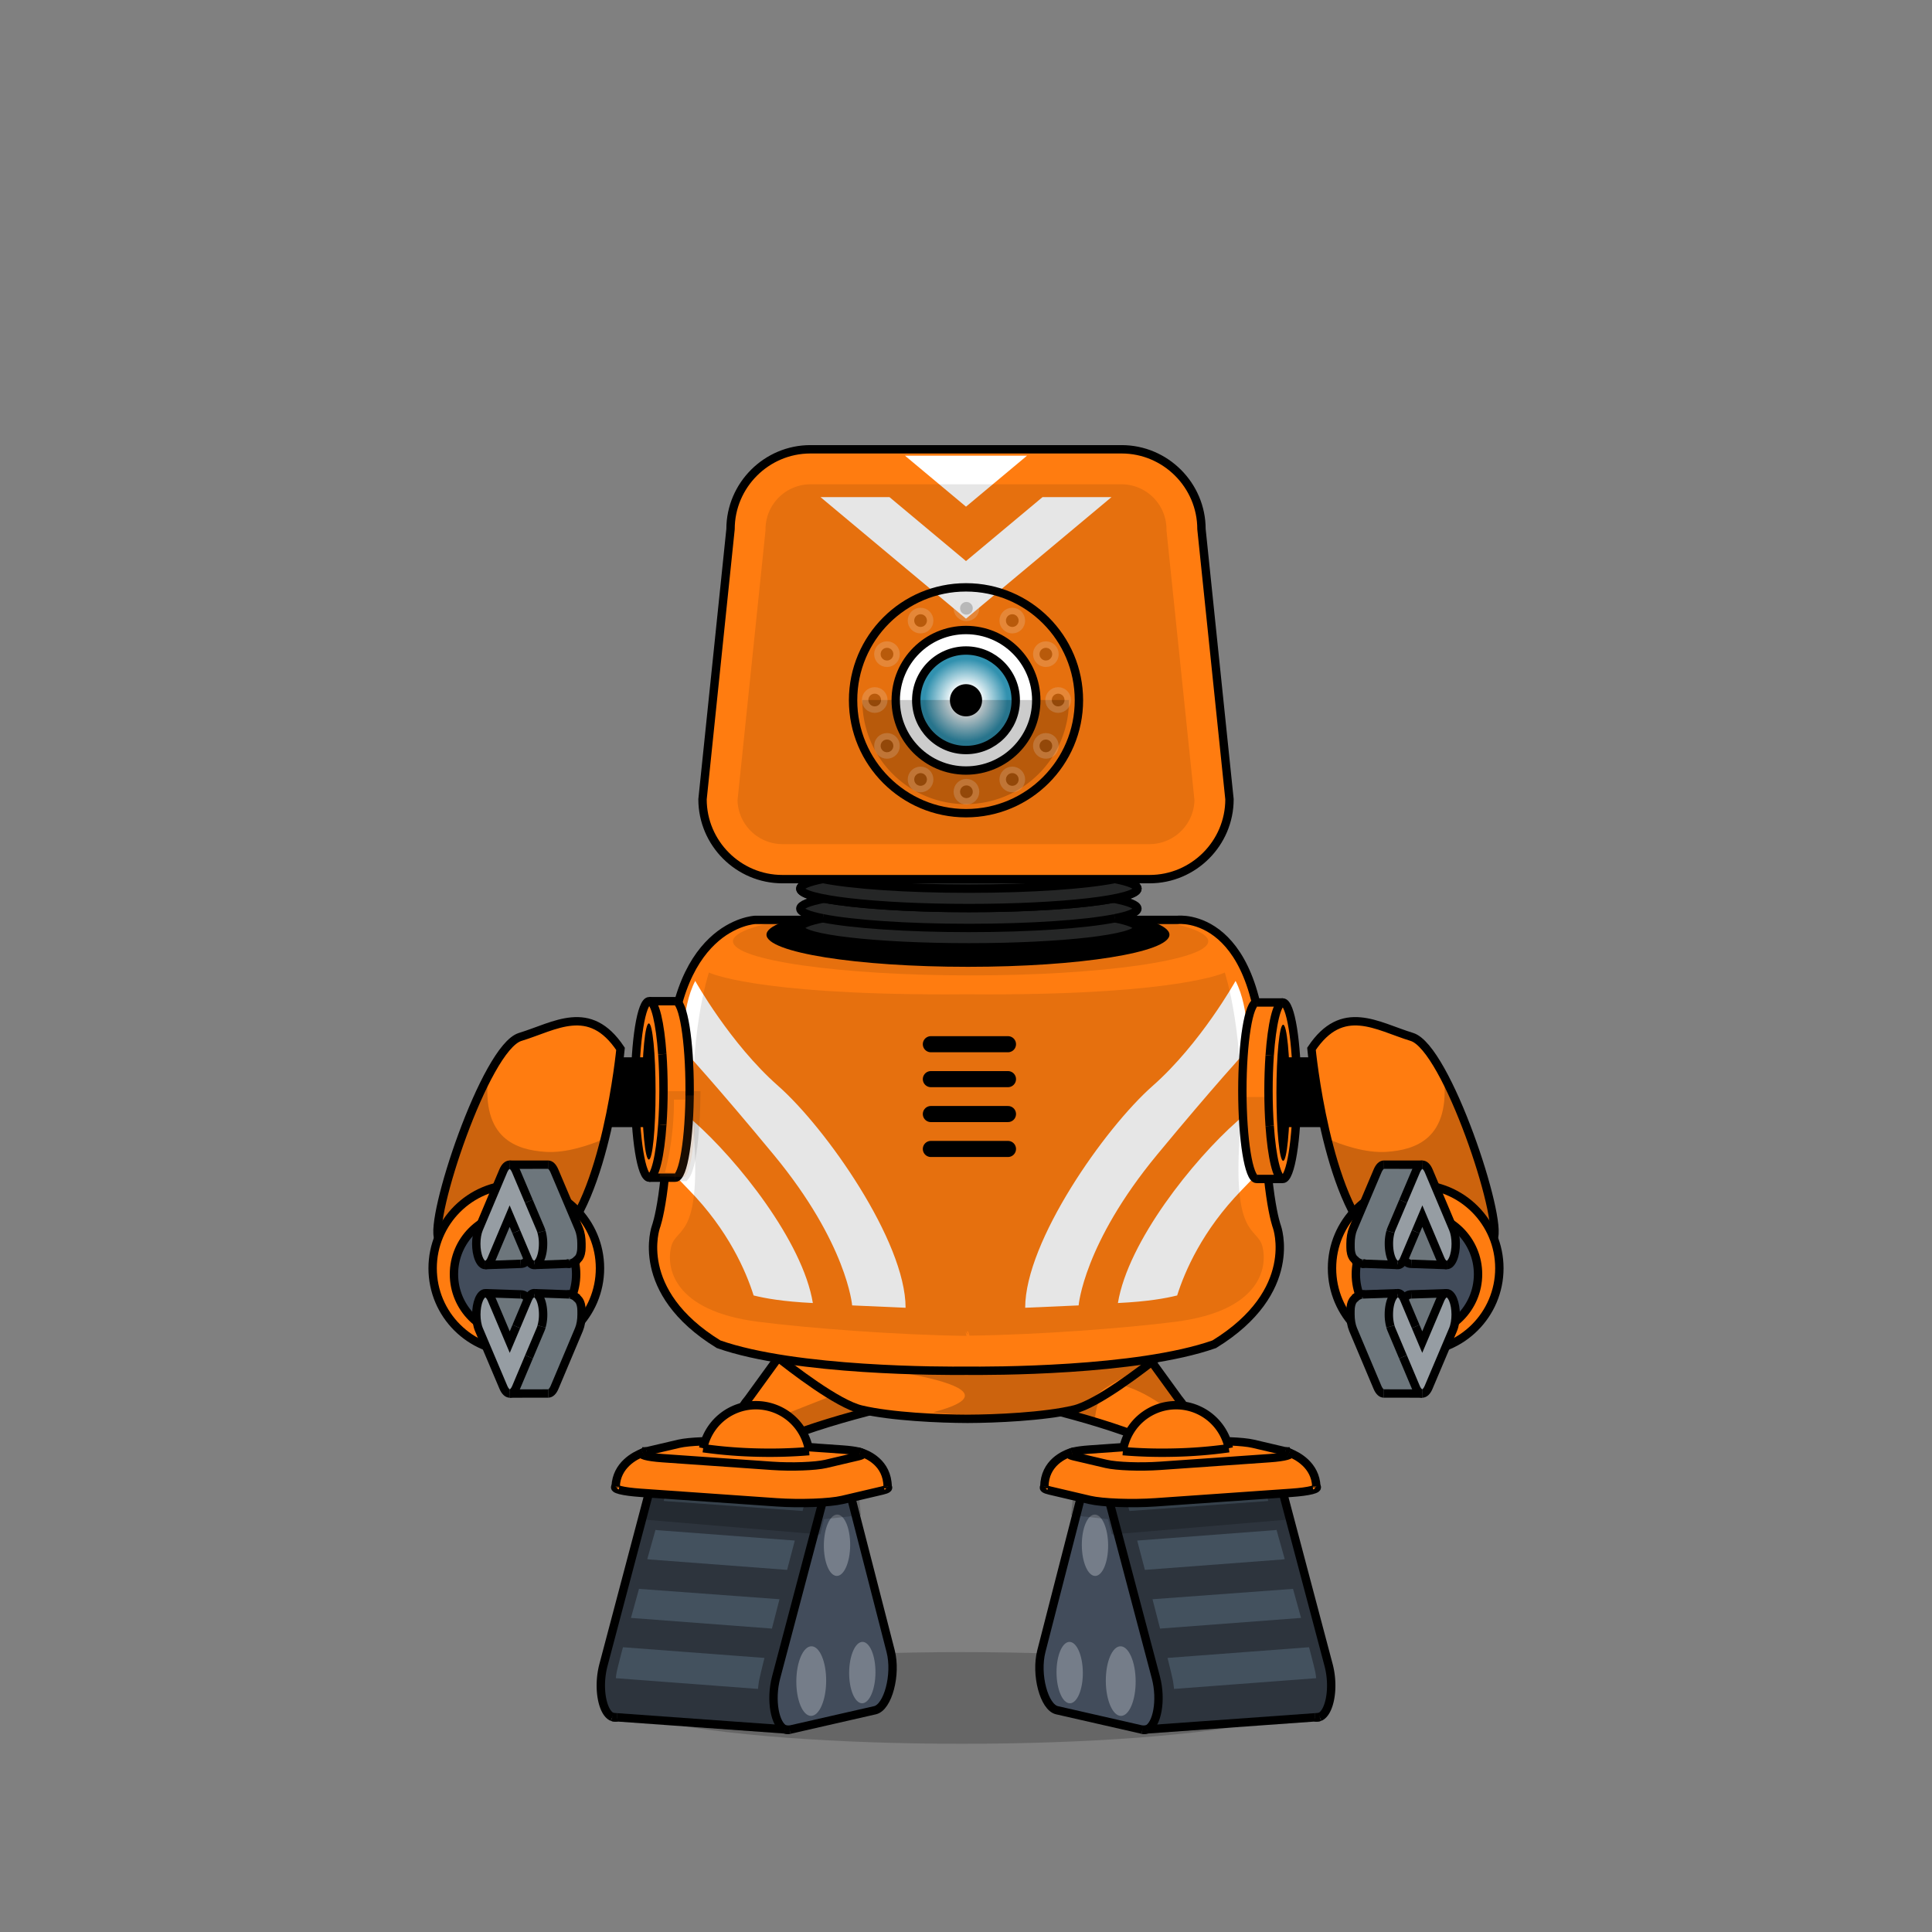 <svg xmlns="http://www.w3.org/2000/svg" xmlns:xlink="http://www.w3.org/1999/xlink" viewBox="0 0 3000 3000" width="100%" height="100%" fill="#000"><rect x="0" y="0" width="3000" height="3000" fill="#808080" stroke="none"/> <g id="legs-shadow">  <ellipse cx="1493.46" cy="2636.57" rx="546.76" ry="71.19" style="opacity: 0.2"/> </g>  <g id="Tracks-Orange-Legs" class="legs">   <g>    <path d="M1162.14,2172.17l50.46-69.59,493.84,23.07s-314,37.21-493.13,109.32C1213.31,2235,1108.64,2235.77,1162.14,2172.17Z" style="fill: #ff7c10;stroke: #000;stroke-miterlimit: 10;stroke-width: 13px"/>    <path d="M1159.52,2219.48l269.37-106.17,238.3,14.68s-307.76,54.78-386.82,83-84.71,25.41-97.13,20.89A118.13,118.13,0,0,1,1159.52,2219.48Z" style="opacity: 0.2"/>   </g>   <g>    <path d="M1830.13,2172.17l-50.46-69.59-493.84,23.07s314,37.21,493.13,109.32C1779,2235,1883.63,2235.77,1830.13,2172.17Z" style="fill: #ff7c10;stroke: #000;stroke-miterlimit: 10;stroke-width: 13px"/>    <path d="M1699.94,2208.18s1.13-71.72,50.83-54.77,92.61,59.85,92.61,59.85.61-21.77-13.25-41.09-50.46-69.59-50.46-69.59L1415.33,2119Z" style="opacity: 0.2"/>   </g>   <g>    <g>     <g>      <g>       <path d="M1036.74,2282a11.31,11.31,0,0,0-2-.28c-9.76-.46-20.34,11.37-26.41,34.27l-35.64,134.68-35.63,134.67c-9.43,35.62-1.71,74.66,13.8,80.8l7.1.51,261,18.76c-15.53-6.14-23.24-45.18-13.8-80.8l35.63-134.67,35.63-134.68c6.09-23,16.74-34.83,26.52-34.26Z" style="fill: #2d343d"/>       <path d="M1205.18,2604.61c-9.44,35.62-1.73,74.66,13.8,80.8l7.09.51,66.36-15.14,66.36-15.13c20.07-4.58,33.53-55.47,24.24-91.62L1352.3,2444.5,1321.58,2325c-4-15.56-10.93-23.36-18.38-23.95H1303c-9.78-.57-20.43,11.26-26.52,34.26l-35.63,134.68Z" style="fill: #424c5b"/>      </g>      <g>       <path d="M1219,2685.41a11.83,11.83,0,0,0,7.09.51" style="fill: none;stroke: #000;stroke-miterlimit: 10;stroke-width: 13px"/>       <path d="M1303.2,2301c7.45.59,14.39,8.39,18.38,23.95l30.72,119.54L1383,2564c9.29,36.15-4.17,87-24.24,91.62l-66.36,15.13-66.36,15.14" style="fill: none;stroke: #000;stroke-miterlimit: 10;stroke-width: 13px"/>       <path d="M1219,2685.41c-15.53-6.14-23.24-45.18-13.8-80.8l35.63-134.67,35.63-134.68c6.09-23,16.74-34.83,26.52-34.26" style="fill: none;stroke: #000;stroke-miterlimit: 10;stroke-width: 13px"/>       <path d="M958,2666.65a11.78,11.78,0,0,1-7.1-.51" style="fill: none;stroke: #000;stroke-miterlimit: 10;stroke-width: 13px"/>       <path d="M1036.74,2282a11.31,11.31,0,0,0-2-.28c-9.76-.46-20.34,11.37-26.41,34.27l-35.64,134.68-35.63,134.67c-9.43,35.62-1.71,74.66,13.8,80.8" style="fill: none;stroke: #000;stroke-miterlimit: 10;stroke-width: 13px"/>       <line x1="1034.29" y1="2281.82" x2="1036.74" y2="2282" style="fill: none;stroke: #000;stroke-miterlimit: 10;stroke-width: 13px"/>       <polyline points="1308.11 2301.36 1303.2 2301.01 1302.96 2300.99 1036.74 2282" style="fill: none;stroke: #000;stroke-miterlimit: 10;stroke-width: 13px"/>       <line x1="1218.98" y1="2685.41" x2="1226.07" y2="2685.92" style="fill: none;stroke: #000;stroke-miterlimit: 10;stroke-width: 13px"/>       <line x1="957.95" y1="2666.65" x2="1218.98" y2="2685.41" style="fill: none;stroke: #000;stroke-miterlimit: 10;stroke-width: 13px"/>       <line x1="957.95" y1="2666.65" x2="950.85" y2="2666.14" style="fill: none;stroke: #000;stroke-miterlimit: 10;stroke-width: 13px"/>      </g>     </g>     <ellipse cx="1259.71" cy="2610.4" rx="54.05" ry="23.17" transform="translate(-1360.08 3850.47) rotate(-89.57)" style="fill: #757d89"/>     <ellipse cx="1299.71" cy="2399.45" rx="47.66" ry="20.43" transform="translate(-1109.43 3681.1) rotate(-89.57)" style="fill: #757d89"/>     <ellipse cx="1338.99" cy="2597.18" rx="47.66" ry="20.43" transform="translate(-1268.17 3916.63) rotate(-89.57)" style="fill: #757d89"/>     <g>      <path d="M956.28,2605.88l219.89,16.61.78.07c.42-3.41.85-6.7,1.21-9.8.42-3.58,3.79-17.82,8.9-38.31l-1-.11-218.71-16.53c-5.11,19.2-8.7,33.34-9.83,39.1A87.14,87.14,0,0,0,956.28,2605.88Z" style="fill: #43515e"/>      <path d="M979.75,2512.24l1,.12L1196,2528.65l2.6.31c3.71-14.44,7.7-29.9,11.79-45.68l-218.16-16.1C987.89,2482.7,983.66,2497.94,979.75,2512.24Z" style="fill: #43515e"/>      <path d="M1005.08,2421l4.36.6,212.78,16.11c4.12-15.77,8.16-31.18,11.93-45.53l-213.06-16.14-3.27-.41C1013.81,2389.93,1009.48,2405.29,1005.08,2421Z" style="fill: #43515e"/>      <path d="M1030.54,2330.64l2.2.28,213.51,15.34,9.61-36.31L1040.62,2295S1036.7,2308.85,1030.54,2330.64Z" style="fill: #43515e"/>     </g>    </g>    <polygon points="1336.81 2352.59 1279.49 2359.02 1273.58 2382.69 992.13 2358.92 1005.61 2295.62 1332.26 2305.94 1336.81 2352.59" style="opacity: 0.2"/>    <g>     <g>      <path d="M1378.35,2308.67c-.47-37.58-31.51-50.4-42.6-53.78,6.16,2,5.59,4.39-3.15,6.44l-50.39,11.82c-16,3.75-53.19,5.09-83.1,3l-170.2-11.9c-24.91-1.74-36.88-5.31-31-8.63-12.39,4.82-40.61,19.38-42,52.54-4.38,3.87,10.43,7.89,39.32,9.91l210.09,14.69c36.92,2.58,82.83.92,102.57-3.71l62.2-14.59C1377.92,2312.63,1380.43,2310.61,1378.35,2308.67Z" style="fill: #ff7c10"/>      <path d="M1332.67,2254c-5.51-1.34-14.08-2.49-25.27-3.27l-170.2-11.9c-29.91-2.09-67.12-.75-83.1,3l-50.39,11.82a.38.38,0,0,0-.1,0c-.48.13-2.58.73-5.65,1.91-5.93,3.32,6,6.89,31,8.63l170.2,11.9c29.91,2.09,67.11.75,83.1-3l50.39-11.82c8.74-2,9.31-4.4,3.15-6.44h0C1334.38,2254.47,1333.34,2254.2,1332.67,2254Z" style="fill: #ff7c10"/>      <path d="M998,2255.62c3.07-1.18,5.17-1.78,5.65-1.91A22.9,22.9,0,0,0,998,2255.62Z" style="fill: #fff"/>      <path d="M1332.67,2254c.67.17,1.71.44,3.07.86C1334.86,2254.59,1333.83,2254.31,1332.67,2254Z" style="fill: #fff"/>     </g>     <g>      <path d="M1378.35,2308.67c2.08,1.94-.43,4-8.25,5.79l-62.2,14.59c-19.74,4.63-65.65,6.29-102.57,3.71l-210.09-14.69c-28.89-2-43.7-6-39.32-9.91" style="fill: none;stroke: #000;stroke-miterlimit: 10;stroke-width: 13px"/>      <path d="M1335.75,2254.89c6.16,2,5.59,4.39-3.15,6.44l-50.39,11.82c-16,3.75-53.19,5.09-83.1,3l-170.2-11.9c-24.91-1.74-36.88-5.31-31-8.63" style="fill: none;stroke: #000;stroke-miterlimit: 10;stroke-width: 13px"/>      <path d="M998,2255.62a22.9,22.9,0,0,1,5.65-1.91" style="fill: none;stroke: #000;stroke-miterlimit: 10;stroke-width: 13px"/>      <path d="M1335.74,2254.89c-.88-.3-1.91-.58-3.07-.86-5.51-1.34-14.08-2.49-25.27-3.27l-170.2-11.9c-29.91-2.09-67.12-.75-83.1,3l-50.39,11.82" style="fill: none;stroke: #000;stroke-miterlimit: 10;stroke-width: 13px"/>      <path d="M1335.74,2254.89c-1.36-.42-2.4-.69-3.07-.86l-.79-.17" style="fill: none;stroke: #000;stroke-miterlimit: 10;stroke-width: 13px"/>      <path d="M1378.35,2308.67c-.47-37.58-31.51-50.4-42.6-53.78h0" style="fill: none;stroke: #000;stroke-miterlimit: 10;stroke-width: 13px"/>      <path d="M1378.35,2308.67c0,.74,0,1.5,0,2.26" style="fill: none;stroke: #000;stroke-miterlimit: 10;stroke-width: 13px"/>      <path d="M998,2255.62c3.07-1.18,5.17-1.78,5.65-1.91a.38.38,0,0,1,.1,0" style="fill: none;stroke: #000;stroke-miterlimit: 10;stroke-width: 13px"/>      <path d="M955.87,2309.56c0-.48,0-.94,0-1.4" style="fill: none;stroke: #000;stroke-miterlimit: 10;stroke-width: 13px"/>      <path d="M998,2255.62c-12.39,4.82-40.61,19.38-42,52.54" style="fill: none;stroke: #000;stroke-miterlimit: 10;stroke-width: 13px"/>     </g>    </g>    <g>     <path d="M1091.88,2248.79a83.57,83.57,0,0,1,164.54,4.52" style="fill: #ff7c10;stroke: #000;stroke-miterlimit: 10;stroke-width: 13px"/>     <path d="M1091.88,2248.79a725.87,725.87,0,0,0,88.08,6.86,743.11,743.11,0,0,0,76.46-2.34" style="fill: #ff7c10;stroke: #000;stroke-miterlimit: 10;stroke-width: 13px"/>    </g>   </g>   <g>    <g>     <g>      <g>       <path d="M1963.26,2282a11.31,11.31,0,0,1,2-.28c9.76-.46,20.34,11.37,26.41,34.27l35.64,134.68L2063,2585.34c9.43,35.62,1.71,74.66-13.8,80.8l-7.1.51-261,18.76c15.53-6.14,23.24-45.18,13.8-80.8l-35.63-134.67-35.63-134.68c-6.09-23-16.74-34.83-26.52-34.26Z" style="fill: #2d343d"/>       <path d="M1794.82,2604.61c9.44,35.62,1.73,74.66-13.8,80.8l-7.09.51-66.36-15.14-66.36-15.13c-20.07-4.58-33.53-55.47-24.24-91.62l30.73-119.53L1678.42,2325c4-15.56,10.93-23.36,18.38-23.95h.24c9.78-.57,20.43,11.26,26.52,34.26l35.63,134.68Z" style="fill: #424c5b"/>      </g>      <g>       <path d="M1781,2685.41a11.83,11.83,0,0,1-7.09.51" style="fill: none;stroke: #000;stroke-miterlimit: 10;stroke-width: 13px"/>       <path d="M1696.8,2301c-7.45.59-14.39,8.39-18.38,23.95L1647.7,2444.5,1617,2564c-9.29,36.15,4.17,87,24.24,91.62l66.36,15.13,66.36,15.14" style="fill: none;stroke: #000;stroke-miterlimit: 10;stroke-width: 13px"/>       <path d="M1781,2685.41c15.53-6.14,23.24-45.18,13.8-80.8l-35.63-134.67-35.63-134.68c-6.09-23-16.74-34.83-26.52-34.26" style="fill: none;stroke: #000;stroke-miterlimit: 10;stroke-width: 13px"/>       <path d="M2042.05,2666.65a11.78,11.78,0,0,0,7.1-.51" style="fill: none;stroke: #000;stroke-miterlimit: 10;stroke-width: 13px"/>       <path d="M1963.26,2282a11.31,11.31,0,0,1,2-.28c9.76-.46,20.34,11.37,26.41,34.27l35.64,134.68L2063,2585.34c9.43,35.62,1.71,74.66-13.8,80.8" style="fill: none;stroke: #000;stroke-miterlimit: 10;stroke-width: 13px"/>       <line x1="1965.71" y1="2281.82" x2="1963.26" y2="2282" style="fill: none;stroke: #000;stroke-miterlimit: 10;stroke-width: 13px"/>       <polyline points="1691.89 2301.36 1696.8 2301.01 1697.04 2300.99 1963.26 2282" style="fill: none;stroke: #000;stroke-miterlimit: 10;stroke-width: 13px"/>       <line x1="1781.02" y1="2685.41" x2="1773.93" y2="2685.92" style="fill: none;stroke: #000;stroke-miterlimit: 10;stroke-width: 13px"/>       <line x1="2042.05" y1="2666.65" x2="1781.02" y2="2685.41" style="fill: none;stroke: #000;stroke-miterlimit: 10;stroke-width: 13px"/>       <line x1="2042.05" y1="2666.65" x2="2049.15" y2="2666.14" style="fill: none;stroke: #000;stroke-miterlimit: 10;stroke-width: 13px"/>      </g>     </g>     <ellipse cx="1740.29" cy="2610.4" rx="23.17" ry="54.05" transform="translate(-19.56 13.14) rotate(-0.43)" style="fill: #757d89"/>     <ellipse cx="1700.29" cy="2399.45" rx="20.43" ry="47.66" transform="translate(-17.97 12.84) rotate(-0.43)" style="fill: #757d89"/>     <ellipse cx="1661.01" cy="2597.18" rx="20.43" ry="47.66" transform="translate(-19.46 12.55) rotate(-0.43)" style="fill: #757d89"/>     <g>      <path d="M2043.72,2605.88l-219.89,16.61-.78.07c-.42-3.41-.85-6.7-1.21-9.8-.42-3.58-3.79-17.82-8.9-38.31l1-.11,218.71-16.53c5.11,19.2,8.7,33.34,9.83,39.1A87.14,87.14,0,0,1,2043.72,2605.88Z" style="fill: #43515e"/>      <path d="M2020.25,2512.24l-1,.12L1804,2528.65l-2.6.31c-3.71-14.44-7.7-29.9-11.79-45.68l218.16-16.1C2012.11,2482.7,2016.34,2497.94,2020.25,2512.24Z" style="fill: #43515e"/>      <path d="M1994.92,2421l-4.36.6-212.78,16.11c-4.12-15.77-8.16-31.18-11.93-45.53l213.06-16.14,3.27-.41C1986.19,2389.93,1990.52,2405.29,1994.92,2421Z" style="fill: #43515e"/>      <path d="M1969.46,2330.64l-2.2.28-213.51,15.34-9.61-36.31L1959.38,2295S1963.3,2308.85,1969.46,2330.64Z" style="fill: #43515e"/>     </g>    </g>    <polygon points="1663.19 2352.59 1720.51 2359.02 1726.42 2382.69 2007.87 2358.92 1994.39 2295.62 1667.74 2305.94 1663.19 2352.59" style="opacity: 0.2"/>    <g>     <g>      <path d="M1621.65,2308.67c.47-37.58,31.51-50.4,42.6-53.78-6.16,2-5.59,4.39,3.15,6.44l50.39,11.82c16,3.75,53.19,5.09,83.1,3l170.2-11.9c24.91-1.74,36.88-5.31,31-8.63,12.39,4.82,40.61,19.38,42,52.54,4.38,3.87-10.43,7.89-39.32,9.91l-210.09,14.69c-36.92,2.58-82.83.92-102.57-3.71l-62.2-14.59C1622.08,2312.63,1619.57,2310.61,1621.65,2308.67Z" style="fill: #ff7c10"/>      <path d="M1667.33,2254c5.51-1.34,14.08-2.49,25.27-3.27l170.2-11.9c29.91-2.09,67.12-.75,83.1,3l50.39,11.82a.38.38,0,0,1,.1,0c.48.13,2.58.73,5.65,1.91,5.93,3.32-6,6.89-31,8.63l-170.2,11.9c-29.91,2.09-67.11.75-83.1-3l-50.39-11.82c-8.74-2-9.31-4.4-3.15-6.44h0C1665.62,2254.47,1666.66,2254.2,1667.33,2254Z" style="fill: #ff7c10"/>      <path d="M2002,2255.62c-3.07-1.18-5.17-1.78-5.65-1.91A22.9,22.9,0,0,1,2002,2255.62Z" style="fill: #fff"/>      <path d="M1667.33,2254c-.67.17-1.71.44-3.07.86C1665.14,2254.59,1666.17,2254.31,1667.33,2254Z" style="fill: #fff"/>     </g>     <g>      <path d="M1621.65,2308.67c-2.08,1.94.43,4,8.25,5.79l62.2,14.59c19.74,4.63,65.65,6.29,102.57,3.71l210.09-14.69c28.89-2,43.7-6,39.32-9.91" style="fill: none;stroke: #000;stroke-miterlimit: 10;stroke-width: 13px"/>      <path d="M1664.25,2254.89c-6.16,2-5.59,4.39,3.15,6.44l50.39,11.82c16,3.75,53.19,5.09,83.1,3l170.2-11.9c24.91-1.74,36.88-5.31,31-8.63" style="fill: none;stroke: #000;stroke-miterlimit: 10;stroke-width: 13px"/>      <path d="M2002,2255.62a22.9,22.9,0,0,0-5.65-1.91" style="fill: none;stroke: #000;stroke-miterlimit: 10;stroke-width: 13px"/>      <path d="M1664.26,2254.89c.88-.3,1.91-.58,3.07-.86,5.51-1.34,14.08-2.49,25.27-3.27l170.2-11.9c29.91-2.09,67.12-.75,83.1,3l50.39,11.82" style="fill: none;stroke: #000;stroke-miterlimit: 10;stroke-width: 13px"/>      <path d="M1664.26,2254.89c1.36-.42,2.4-.69,3.07-.86l.79-.17" style="fill: none;stroke: #000;stroke-miterlimit: 10;stroke-width: 13px"/>      <path d="M1621.65,2308.67c.47-37.58,31.51-50.4,42.6-53.78h0" style="fill: none;stroke: #000;stroke-miterlimit: 10;stroke-width: 13px"/>      <path d="M1621.65,2308.67c0,.74,0,1.5,0,2.26" style="fill: none;stroke: #000;stroke-miterlimit: 10;stroke-width: 13px"/>      <path d="M2002,2255.62c-3.07-1.18-5.17-1.78-5.65-1.91a.38.38,0,0,0-.1,0" style="fill: none;stroke: #000;stroke-miterlimit: 10;stroke-width: 13px"/>      <path d="M2044.13,2309.56c0-.48,0-.94-.05-1.4" style="fill: none;stroke: #000;stroke-miterlimit: 10;stroke-width: 13px"/>      <path d="M2002,2255.62c12.39,4.82,40.61,19.38,42,52.54" style="fill: none;stroke: #000;stroke-miterlimit: 10;stroke-width: 13px"/>     </g>    </g>    <g>     <path d="M1908.12,2248.79a83.57,83.57,0,0,0-164.54,4.52" style="fill: #ff7c10;stroke: #000;stroke-miterlimit: 10;stroke-width: 13px"/>     <path d="M1908.12,2248.79a725.87,725.87,0,0,1-88.08,6.86,743.11,743.11,0,0,1-76.46-2.34" style="fill: #ff7c10;stroke: #000;stroke-miterlimit: 10;stroke-width: 13px"/>    </g>   </g>   <g>    <path d="M1827,2089.46c0-19.41-144.84-35.14-323.51-35.14s-323.5,15.73-323.5,35.14c0,4.3,7.12,8.42,20.12,12.22,30.59,24.56,100.51,78.28,137,87,46.75,11.18,123.47,14.37,164.34,14.47h2.06c40.88-.1,117.59-3.29,164.34-14.47,36-8.61,104.73-61.17,135.87-86.1C1818.73,2098.52,1827,2094.1,1827,2089.46Z" style="fill: #ff7c10;stroke: #000;stroke-miterlimit: 10;stroke-width: 13px"/>    <ellipse cx="1510.35" cy="2083.95" rx="262.86" ry="19.76" style="opacity: 0.2"/>    <path d="M1287.36,2116.14c-4.19-.32,334.74,31.62,161.6,76.8,0,0,118.58,16.94,240.3-15.82,0,0,15.74-13.55,25.18-20.33s85-49.69,85-49.69S1665.13,2144.37,1287.36,2116.14Z" style="opacity: 0.2"/>   </g>  </g> <g id="Maintenance-Bot-Body-Orange" class="body">  <path d="M1982.73,1904.73s-20.27-52.19-20.27-226.63c0-265.56-133.75-249.71-133.75-249.71H1172.58s-133.75,5.5-133.75,249.71c0,174.44-20.27,226.63-20.27,226.63s-36.48,100.44,97.28,182.61c119.88,42.2,350.57,41.5,384.8,41.15,34.24.35,264.93,1.05,384.81-41.15C2019.21,2005.17,1982.73,1904.73,1982.73,1904.73Z" style="fill: #ff7c10;stroke: #000;stroke-miterlimit: 10;stroke-width: 13px"/>  <g>   <path d="M1079.52,1523.16s54.21,97.3,128.75,163c74.2,65.38,197.93,241.44,197.93,344.52l-83-3.65s-7.62-95.78-121.69-233.83c-87.1-105.4-140-163-140-163S1056.93,1567,1079.52,1523.16Z" style="fill: #fff"/>   <path d="M1042.49,1819.13q13,13.88,27.54,28.82c61,62.6,88.41,126.21,100.18,163.62,18.07,4.48,45.36,9.47,92,11.77-15.72-95.65-117.11-222.26-185.39-282.42-7.59-6.69-15-13.72-22.11-20.93C1052.17,1751.43,1048.15,1791.25,1042.49,1819.13Z" style="fill: #fff"/>  </g>  <g>   <path d="M1918.58,1523.16s-54.21,97.3-128.75,163c-74.2,65.38-197.93,241.44-197.93,344.52l83-3.65s7.62-95.78,121.69-233.83c87.09-105.4,140.05-163,140.05-163S1941.17,1567,1918.58,1523.16Z" style="fill: #fff"/>   <path d="M1955.61,1819.13q-13,13.88-27.54,28.82c-61,62.6-88.41,126.21-100.18,163.62-18.07,4.48-45.36,9.47-92,11.77,15.72-95.65,117.11-222.26,185.39-282.42,7.59-6.69,15-13.72,22.1-20.93C1945.93,1751.43,1950,1791.25,1955.61,1819.13Z" style="fill: #fff"/>  </g>  <ellipse cx="1507.14" cy="1461.6" rx="369.03" ry="53" style="fill: #020202;opacity: 0.1"/>  <ellipse cx="1503.05" cy="1451.4" rx="312.85" ry="49.87"/>  <path d="M1960.47,1936.17c-7.65-31.49-45.89-11.79-35.69-169.24s-22.94-256.77-22.94-256.77-68.83,33.91-367.07,33.91q-16,0-31.25-.15v0l-2.22,0-2.22,0v0q-15.27.15-31.25.15c-298.24,0-367.07-33.91-367.07-33.91s-33.14,99.31-22.94,256.77-28,137.75-35.69,169.24,2.55,99.32,135.1,116.27c77.59,9.92,214.61,20.49,323.64,21.91l-1.79-7.26c0,.75,2.79,5.11,4,5.1l-1.79-5c.74,0,1.48.64,2.22.64l1.79,6.18c109-1.42,242.47-11.66,320.06-21.58C1957.91,2035.49,1968.12,1967.66,1960.47,1936.17Z" style="fill: #020202;opacity: 0.1"/>  <g>   <g>    <path d="M1766.2,1410.88c0,5.49-12.75,10.62-35,15-45.26,9-129.84,15-226.72,15s-181.46-6-226.71-15c-22.28-4.43-35-9.56-35-15,0-5.67,13.65-11,37.37-15.5,45.79,8.74,129.14,14.59,224.37,14.59s178.58-5.85,224.37-14.59C1752.55,1399.9,1766.2,1405.21,1766.2,1410.88Z" style="fill: #252626"/>    <path d="M1731.18,1425.93c22.27,4.43,35,9.57,35,15,0,16.63-117.18,30.11-261.74,30.11s-261.74-13.48-261.74-30.11c0-5.48,12.75-10.62,35-15,45.25,9,129.83,15,226.71,15S1685.92,1434.93,1731.18,1425.93Z" style="fill: #252626"/>    <path d="M1766.2,1379.87c0,5.66-13.65,11-37.37,15.51-45.79,8.74-129.14,14.59-224.37,14.59s-178.58-5.85-224.37-14.59c-23.72-4.54-37.37-9.85-37.37-15.51,0-16.63,117.19-30.11,261.74-30.11S1766.2,1363.24,1766.2,1379.87Z" style="fill: #424242"/>   </g>   <g>    <path d="M1280.09,1395.38c45.79,8.74,129.14,14.59,224.37,14.59s178.58-5.85,224.37-14.59" style="fill: none;stroke: #000;stroke-miterlimit: 10;stroke-width: 13px"/>    <path d="M1728.83,1395.38c23.72-4.54,37.37-9.85,37.37-15.51,0-16.63-117.18-30.11-261.74-30.11s-261.74,13.48-261.74,30.11c0,5.66,13.65,11,37.37,15.51" style="fill: none;stroke: #000;stroke-miterlimit: 10;stroke-width: 13px"/>    <path d="M1277.75,1425.93c45.25,9,129.83,15,226.71,15s181.46-6,226.72-15" style="fill: none;stroke: #000;stroke-miterlimit: 10;stroke-width: 13px"/>    <path d="M1280.09,1395.38c-23.72,4.52-37.37,9.83-37.37,15.5,0,5.49,12.75,10.62,35,15" style="fill: none;stroke: #000;stroke-miterlimit: 10;stroke-width: 13px"/>    <path d="M1731.18,1425.93c22.27-4.43,35-9.56,35-15,0-5.67-13.65-11-37.37-15.5" style="fill: none;stroke: #000;stroke-miterlimit: 10;stroke-width: 13px"/>    <path d="M1277.75,1425.93c-22.28,4.43-35,9.57-35,15,0,16.63,117.19,30.11,261.74,30.11s261.74-13.48,261.74-30.11c0-5.48-12.75-10.62-35-15" style="fill: none;stroke: #000;stroke-miterlimit: 10;stroke-width: 13px"/>   </g>  </g>  <g>   <g>    <path d="M1766.2,1349.88c0,5.49-12.75,10.62-35,15-45.26,9-129.84,15-226.72,15s-181.46-6-226.71-15c-22.28-4.43-35-9.56-35-15,0-5.67,13.65-11,37.37-15.5,45.79,8.74,129.14,14.59,224.37,14.59s178.58-5.85,224.37-14.59C1752.55,1338.9,1766.2,1344.21,1766.2,1349.88Z" style="fill: #252626"/>    <path d="M1731.18,1364.93c22.27,4.43,35,9.57,35,15,0,16.63-117.18,30.11-261.74,30.11s-261.74-13.48-261.74-30.11c0-5.48,12.75-10.62,35-15,45.25,9,129.83,15,226.71,15S1685.92,1373.93,1731.18,1364.93Z" style="fill: #252626"/>    <path d="M1766.2,1318.87c0,5.66-13.65,11-37.37,15.51-45.79,8.74-129.14,14.59-224.37,14.59s-178.58-5.85-224.37-14.59c-23.72-4.54-37.37-9.85-37.37-15.51,0-16.63,117.19-30.11,261.74-30.11S1766.2,1302.24,1766.2,1318.87Z" style="fill: #424242"/>   </g>   <g>    <path d="M1280.09,1334.38c45.79,8.74,129.14,14.59,224.37,14.59s178.58-5.85,224.37-14.59" style="fill: none;stroke: #000;stroke-miterlimit: 10;stroke-width: 13px"/>    <path d="M1728.83,1334.38c23.72-4.54,37.37-9.85,37.37-15.51,0-16.63-117.18-30.11-261.74-30.11s-261.74,13.48-261.74,30.11c0,5.66,13.65,11,37.37,15.51" style="fill: none;stroke: #000;stroke-miterlimit: 10;stroke-width: 13px"/>    <path d="M1277.75,1364.93c45.25,9,129.83,15,226.71,15s181.46-6,226.72-15" style="fill: none;stroke: #000;stroke-miterlimit: 10;stroke-width: 13px"/>    <path d="M1280.09,1334.38c-23.72,4.52-37.37,9.83-37.37,15.5,0,5.49,12.75,10.62,35,15" style="fill: none;stroke: #000;stroke-miterlimit: 10;stroke-width: 13px"/>    <path d="M1731.18,1364.93c22.27-4.43,35-9.56,35-15,0-5.67-13.65-11-37.37-15.5" style="fill: none;stroke: #000;stroke-miterlimit: 10;stroke-width: 13px"/>    <path d="M1277.75,1364.93c-22.28,4.43-35,9.57-35,15,0,16.63,117.19,30.11,261.74,30.11s261.74-13.48,261.74-30.11c0-5.48-12.75-10.62-35-15" style="fill: none;stroke: #000;stroke-miterlimit: 10;stroke-width: 13px"/>   </g>  </g>  <ellipse cx="1502.51" cy="1312.92" rx="202.6" ry="16.47" style="opacity: 0.4"/>  <g>   <line x1="1445.45" y1="1621.45" x2="1565.17" y2="1621.45" style="fill: none;stroke: #000;stroke-linecap: round;stroke-miterlimit: 10;stroke-width: 25px"/>   <line x1="1445.45" y1="1675.67" x2="1565.17" y2="1675.67" style="fill: none;stroke: #000;stroke-linecap: round;stroke-miterlimit: 10;stroke-width: 25px"/>   <line x1="1445.45" y1="1729.88" x2="1565.17" y2="1729.88" style="fill: none;stroke: #000;stroke-linecap: round;stroke-miterlimit: 10;stroke-width: 25px"/>   <line x1="1445.45" y1="1784.09" x2="1565.17" y2="1784.09" style="fill: none;stroke: #000;stroke-linecap: round;stroke-miterlimit: 10;stroke-width: 25px"/>  </g>  <g>   <g>    <g>     <g>      <path d="M1048.75,1554.62c12.22,0,22.13,61.36,22.13,137.05s-9.91,137-22.13,137h-40.61c9.09,0,16.89-33.87,20.3-82.33,1.18-16.76,1.84-35.26,1.84-54.71s-.66-38-1.84-54.72c-3.41-48.46-11.21-82.33-20.3-82.33Z" style="fill: #ff7c10"/>      <path d="M1028.44,1637c1.18,16.76,1.84,35.26,1.84,54.72s-.66,37.95-1.84,54.71c-3.41,48.46-11.21,82.33-20.3,82.33-12.22,0-22.13-61.35-22.13-137s9.91-137.05,22.13-137.05C1017.23,1554.62,1025,1588.49,1028.44,1637Z" style="fill: #ff7c10"/>     </g>     <g>      <path d="M1008.14,1554.62c9.09,0,16.89,33.87,20.3,82.33" style="fill: none;stroke: #000;stroke-miterlimit: 10;stroke-width: 13px"/>      <path d="M1028.44,1746.38c1.18-16.76,1.84-35.26,1.84-54.71s-.66-38-1.84-54.72" style="fill: none;stroke: #000;stroke-miterlimit: 10;stroke-width: 13px"/>      <path d="M1028.44,1746.38c-3.41,48.46-11.21,82.33-20.3,82.33" style="fill: none;stroke: #000;stroke-miterlimit: 10;stroke-width: 13px"/>      <path d="M1008.14,1554.62c-12.22,0-22.13,61.36-22.13,137.05s9.91,137,22.13,137" style="fill: none;stroke: #000;stroke-miterlimit: 10;stroke-width: 13px"/>      <path d="M1048.75,1554.62c12.22,0,22.13,61.36,22.13,137.05s-9.91,137-22.13,137" style="fill: none;stroke: #000;stroke-miterlimit: 10;stroke-width: 13px"/>      <line x1="1008.14" y1="1554.62" x2="1048.75" y2="1554.62" style="fill: none;stroke: #000;stroke-miterlimit: 10;stroke-width: 13px"/>      <line x1="1008.14" y1="1828.71" x2="1048.75" y2="1828.71" style="fill: none;stroke: #000;stroke-miterlimit: 10;stroke-width: 13px"/>     </g>    </g>    <ellipse cx="1007.52" cy="1694.86" rx="10.44" ry="105.69"/>   </g>   <path d="M1039.94,1700.9h41.26s-.72,107.86-18.09,126.68l-39.09-.73S1041.39,1773.29,1039.94,1700.9Z" style="fill: #ff7c10;stroke: #000;stroke-miterlimit: 10;stroke-width: 13px;opacity: 0.1"/>  </g>  <g>   <g>    <g>     <g>      <path d="M1951.25,1556.62c-12.22,0-22.13,61.36-22.13,137.05s9.91,137,22.13,137h40.61c-9.09,0-16.89-33.87-20.3-82.33-1.18-16.76-1.84-35.26-1.84-54.71s.66-38,1.84-54.72c3.41-48.46,11.21-82.33,20.3-82.33Z" style="fill: #ff7c10"/>      <path d="M1971.56,1639c-1.18,16.76-1.84,35.26-1.84,54.72s.66,37.95,1.84,54.71c3.41,48.46,11.21,82.33,20.3,82.33,12.22,0,22.13-61.35,22.13-137s-9.91-137.05-22.13-137.05C1982.77,1556.62,1975,1590.49,1971.56,1639Z" style="fill: #ff7c10"/>     </g>     <g>      <path d="M1991.86,1556.62c-9.09,0-16.89,33.87-20.3,82.33" style="fill: none;stroke: #000;stroke-miterlimit: 10;stroke-width: 13px"/>      <path d="M1971.56,1748.38c-1.18-16.76-1.84-35.26-1.84-54.71s.66-38,1.84-54.72" style="fill: none;stroke: #000;stroke-miterlimit: 10;stroke-width: 13px"/>      <path d="M1971.56,1748.38c3.41,48.46,11.21,82.33,20.3,82.33" style="fill: none;stroke: #000;stroke-miterlimit: 10;stroke-width: 13px"/>      <path d="M1991.86,1556.62c12.22,0,22.13,61.36,22.13,137.05s-9.91,137-22.13,137" style="fill: none;stroke: #000;stroke-miterlimit: 10;stroke-width: 13px"/>      <path d="M1951.25,1556.62c-12.22,0-22.13,61.36-22.13,137.05s9.91,137,22.13,137" style="fill: none;stroke: #000;stroke-miterlimit: 10;stroke-width: 13px"/>      <line x1="1991.86" y1="1556.62" x2="1951.25" y2="1556.62" style="fill: none;stroke: #000;stroke-miterlimit: 10;stroke-width: 13px"/>      <line x1="1991.86" y1="1830.71" x2="1951.25" y2="1830.71" style="fill: none;stroke: #000;stroke-miterlimit: 10;stroke-width: 13px"/>     </g>    </g>    <ellipse cx="1992.48" cy="1696.86" rx="10.44" ry="105.69"/>   </g>   <path d="M1970.47,1703.44h-41.26s.72,107.85,18.1,126.67l39.08-.72S1969,1775.82,1970.47,1703.44Z" style="opacity: 0.1"/>  </g> </g> <g id="Pincer-Arms" class="arms">  <g>   <rect x="852.86" y="1641.78" width="155.86" height="108.42" transform="translate(1861.57 3391.99) rotate(-180)"/>   <path d="M963.54,1628.68S941,1863.87,861.89,1932s-164.89,20.63-180.7-8.25,72.28-297.08,126.49-313.59S915.42,1556.54,963.54,1628.68Z" style="fill: #ff7c10;stroke: #000;stroke-miterlimit: 10;stroke-width: 13px"/>   <path d="M847.21,1788.61c32.42,2.16,69.43-10.84,92-20.54-15.74,63.75-40.35,132.06-77.3,163.88-79.06,68.08-164.89,20.63-180.7-8.25-11.46-20.93,31.65-167.56,76.9-253C747.29,1768.08,801.76,1785.58,847.21,1788.61Z" style="opacity: 0.2"/>   <circle cx="801.73" cy="1969.37" r="129.93" style="fill: #ff7c10;stroke: #000;stroke-miterlimit: 10;stroke-width: 13px"/>   <circle cx="799.77" cy="1978.59" r="94.87" style="fill: #424c5b;stroke: #000;stroke-miterlimit: 10;stroke-width: 13px"/>   <g>    <g>     <g>      <path d="M753.59,2008.09l55,1.83c5.48.1,7.93,2.52,11,7.43a3.68,3.68,0,0,0-.15.35l-17.72,42.07L791.54,2084l-28-66.24C760.76,2011.31,757.17,2008.08,753.59,2008.09Z" style="fill: #6d767c"/>      <path d="M819.64,2017.35a31.6,31.6,0,0,1,1.68-3.3c2.72-4.56,6-6.54,9.17-6s6.33,3.8,8.77,9.58c2.75,6.46,4.12,14.93,4.12,23.41a68.13,68.13,0,0,1-2.42,18.63,40,40,0,0,1-1.66,4.78L821.4,2107l-19.89,47.19c-2.72,6.47-6.3,9.7-9.88,9.71h0c-3.58,0-7.17-3.21-9.92-9.68l-37.93-89.58c-5.48-12.93-5.5-33.89,0-46.83,2.72-6.46,6.3-9.7,9.87-9.7s7.17,3.22,9.9,9.68l28,66.24,10.23-24.24,17.72-42.07A3.68,3.68,0,0,1,819.64,2017.35Z" style="fill: #969da3"/>      <path d="M882.72,2009.93c3.25-.54,8.47,2,11.81,4.35l-.13.14c1.68,1.62,4.69,3.88,6.05,7.11,2.73,6.45,2.6,11,2.61,19.49s-1.35,16.95-4.07,23.41L861.2,2154.1c-2.74,6.48-6.32,9.72-9.9,9.71l-59.67.07c3.58,0,7.16-3.24,9.88-9.71L821.4,2107l17.9-42.48a40,40,0,0,0,1.66-4.78,68.13,68.13,0,0,0,2.42-18.63c0-8.48-1.37-16.95-4.12-23.41-2.44-5.78-5.58-9-8.77-9.58Z" style="fill: #6d767c"/>     </g>     <g>      <path d="M821.32,2014.05a31.6,31.6,0,0,0-1.68,3.3,3.68,3.68,0,0,0-.15.35l-17.72,42.07" style="fill: none;stroke: #000;stroke-miterlimit: 10;stroke-width: 13px"/>      <path d="M841,2059.72a40,40,0,0,1-1.66,4.78L821.4,2107" style="fill: none;stroke: #000;stroke-miterlimit: 10;stroke-width: 13px"/>      <path d="M821.32,2014.05c2.72-4.56,6-6.54,9.17-6" style="fill: none;stroke: #000;stroke-miterlimit: 10;stroke-width: 13px"/>      <path d="M830.49,2008.1c3.19.59,6.33,3.8,8.77,9.58,2.75,6.46,4.12,14.93,4.12,23.41a68.13,68.13,0,0,1-2.42,18.63" style="fill: none;stroke: #000;stroke-miterlimit: 10;stroke-width: 13px"/>      <path d="M801.77,2059.77,791.54,2084l-28-66.24c-2.73-6.46-6.32-9.69-9.9-9.68" style="fill: none;stroke: #000;stroke-miterlimit: 10;stroke-width: 13px"/>      <path d="M753.59,2008.09c-3.57,0-7.15,3.24-9.87,9.7-5.46,12.94-5.44,33.9,0,46.83l37.93,89.58c2.75,6.47,6.34,9.7,9.92,9.68" style="fill: none;stroke: #000;stroke-miterlimit: 10;stroke-width: 13px"/>      <path d="M821.4,2107l-19.89,47.19c-2.72,6.47-6.3,9.7-9.88,9.71" style="fill: none;stroke: #000;stroke-miterlimit: 10;stroke-width: 13px"/>      <path d="M894.4,2014.42c1.68,1.62,4.69,3.88,6.05,7.11,2.73,6.45,2.6,11,2.61,19.49s-1.35,16.95-4.07,23.41L861.2,2154.1c-2.74,6.48-6.32,9.72-9.9,9.71" style="fill: none;stroke: #000;stroke-miterlimit: 10;stroke-width: 13px"/>      <path d="M820.88,2019.37c-.43-.71-.84-1.39-1.24-2-3.1-4.91-5.55-7.33-11-7.43" style="fill: none;stroke: #000;stroke-miterlimit: 10;stroke-width: 13px"/>      <path d="M896.56,2015.92a17.11,17.11,0,0,0-2-1.64c-3.34-2.38-8.56-4.89-11.81-4.35a3.46,3.46,0,0,0-1.74.77" style="fill: none;stroke: #000;stroke-miterlimit: 10;stroke-width: 13px"/>      <polyline points="791.61 2163.88 791.63 2163.88 851.3 2163.81" style="fill: none;stroke: #000;stroke-miterlimit: 10;stroke-width: 13px"/>      <line x1="753.59" y1="2008.09" x2="808.61" y2="2009.92" style="fill: none;stroke: #000;stroke-miterlimit: 10;stroke-width: 13px"/>      <polyline points="830.49 2008.1 882.72 2009.93 884.21 2009.98" style="fill: none;stroke: #000;stroke-miterlimit: 10;stroke-width: 13px"/>     </g>    </g>    <g>     <g>      <path d="M753.55,1964.42l55-2c5.48-.11,7.93-2.54,11-7.46-.05-.11-.11-.23-.16-.35l-17.78-42-10.27-24.22-27.94,66.31C760.72,1961.18,757.14,1964.42,753.55,1964.42Z" style="fill: #6d767c"/>      <path d="M819.59,1955a29.76,29.76,0,0,0,1.69,3.3c2.73,4.55,6,6.52,9.18,5.92s6.32-3.81,8.75-9.6c2.73-6.46,4.09-14.94,4.08-23.41a68.07,68.07,0,0,0-2.45-18.63,41.86,41.86,0,0,0-1.67-4.78l-18-42.43-20-47.15c-2.73-6.46-6.32-9.69-9.9-9.68h0c-3.59,0-7.17,3.23-9.91,9.7l-37.78,89.67c-5.46,12.95-5.44,33.91,0,46.83,2.73,6.46,6.31,9.68,9.88,9.68s7.17-3.24,9.89-9.71l27.94-66.31,10.27,24.22,17.78,42C819.48,1954.77,819.54,1954.89,819.59,1955Z" style="fill: #969da3"/>      <path d="M882.68,1962.27c3.25.53,8.47-2,11.81-4.38l-.14-.14c1.68-1.62,4.68-3.89,6-7.12,2.72-6.47,2.58-11,2.57-19.5s-1.37-16.94-4.1-23.4l-37.94-89.58c-2.75-6.47-6.33-9.7-9.92-9.68l-59.67.07c3.58,0,7.17,3.22,9.9,9.68l20,47.15,18,42.43a41.86,41.86,0,0,1,1.67,4.78,68.07,68.07,0,0,1,2.45,18.63c0,8.47-1.35,17-4.08,23.41-2.43,5.79-5.57,9-8.75,9.6Z" style="fill: #6d767c"/>     </g>     <g>      <path d="M821.28,1958.3a29.76,29.76,0,0,1-1.69-3.3c-.05-.11-.11-.23-.16-.35l-17.78-42" style="fill: none;stroke: #000;stroke-miterlimit: 10;stroke-width: 13px"/>      <path d="M840.84,1912.58a41.86,41.86,0,0,0-1.67-4.78l-18-42.43" style="fill: none;stroke: #000;stroke-miterlimit: 10;stroke-width: 13px"/>      <path d="M821.28,1958.3c2.73,4.55,6,6.52,9.18,5.92" style="fill: none;stroke: #000;stroke-miterlimit: 10;stroke-width: 13px"/>      <path d="M830.46,1964.22c3.18-.6,6.32-3.81,8.75-9.6,2.73-6.46,4.09-14.94,4.08-23.41a68.07,68.07,0,0,0-2.45-18.63" style="fill: none;stroke: #000;stroke-miterlimit: 10;stroke-width: 13px"/>      <path d="M801.65,1912.62l-10.27-24.22-27.94,66.31c-2.72,6.47-6.3,9.71-9.89,9.71" style="fill: none;stroke: #000;stroke-miterlimit: 10;stroke-width: 13px"/>      <path d="M753.55,1964.42c-3.57,0-7.15-3.22-9.88-9.68-5.48-12.92-5.5-33.88,0-46.83l37.78-89.67c2.74-6.47,6.32-9.71,9.91-9.7" style="fill: none;stroke: #000;stroke-miterlimit: 10;stroke-width: 13px"/>      <path d="M821.2,1865.37l-20-47.15c-2.73-6.46-6.32-9.69-9.9-9.68" style="fill: none;stroke: #000;stroke-miterlimit: 10;stroke-width: 13px"/>      <path d="M894.35,1957.75c1.68-1.62,4.68-3.89,6-7.12,2.72-6.47,2.58-11,2.57-19.5s-1.37-16.94-4.1-23.4l-37.94-89.58c-2.75-6.47-6.33-9.7-9.92-9.68" style="fill: none;stroke: #000;stroke-miterlimit: 10;stroke-width: 13px"/>      <path d="M820.83,1953c-.43.71-.84,1.39-1.24,2-3.09,4.92-5.54,7.35-11,7.46" style="fill: none;stroke: #000;stroke-miterlimit: 10;stroke-width: 13px"/>      <path d="M896.51,1956.25a18.94,18.94,0,0,1-2,1.64c-3.34,2.39-8.56,4.91-11.81,4.38a3.53,3.53,0,0,1-1.75-.77" style="fill: none;stroke: #000;stroke-miterlimit: 10;stroke-width: 13px"/>      <polyline points="791.32 1808.54 791.33 1808.54 851 1808.47" style="fill: none;stroke: #000;stroke-miterlimit: 10;stroke-width: 13px"/>      <line x1="753.55" y1="1964.42" x2="808.57" y2="1962.46" style="fill: none;stroke: #000;stroke-miterlimit: 10;stroke-width: 13px"/>      <polyline points="830.46 1964.22 882.68 1962.27 884.17 1962.21" style="fill: none;stroke: #000;stroke-miterlimit: 10;stroke-width: 13px"/>     </g>    </g>   </g>  </g>  <g>   <rect x="1991.28" y="1641.78" width="155.86" height="108.42"/>   <path d="M2036.46,1628.68s22.59,235.19,101.65,303.27,164.89,20.63,180.7-8.25-72.28-297.08-126.49-313.59S2084.58,1556.54,2036.46,1628.68Z" style="fill: #ff7c10;stroke: #000;stroke-miterlimit: 10;stroke-width: 13px"/>   <path d="M2152.79,1788.61c-32.42,2.16-69.43-10.84-92-20.54,15.74,63.75,40.35,132.06,77.3,163.88,79.06,68.08,164.89,20.63,180.7-8.25,11.46-20.93-31.65-167.56-76.9-253C2252.71,1768.08,2198.24,1785.58,2152.79,1788.61Z" style="opacity: 0.2"/>   <circle cx="2198.27" cy="1969.37" r="129.93" style="fill: #ff7c10;stroke: #000;stroke-miterlimit: 10;stroke-width: 13px"/>   <circle cx="2200.23" cy="1978.59" r="94.87" style="fill: #424c5b;stroke: #000;stroke-miterlimit: 10;stroke-width: 13px"/>   <g>    <g>     <g>      <path d="M2246.41,2008.09l-55,1.83c-5.48.1-7.93,2.52-11,7.43a3.68,3.68,0,0,1,.15.35l17.72,42.07,10.23,24.24,28.05-66.24C2239.24,2011.31,2242.83,2008.08,2246.41,2008.09Z" style="fill: #6d767c"/>      <path d="M2180.36,2017.35a31.6,31.6,0,0,0-1.68-3.3c-2.72-4.56-6-6.54-9.17-6s-6.33,3.8-8.77,9.58c-2.75,6.46-4.12,14.93-4.12,23.41a68.13,68.13,0,0,0,2.42,18.63,40,40,0,0,0,1.66,4.78l17.9,42.48,19.89,47.19c2.72,6.47,6.3,9.7,9.88,9.71h0c3.58,0,7.17-3.21,9.92-9.68l37.93-89.58c5.48-12.93,5.5-33.89,0-46.83-2.72-6.46-6.3-9.7-9.87-9.7s-7.17,3.22-9.9,9.68L2208.46,2084l-10.23-24.24-17.72-42.07A3.68,3.68,0,0,0,2180.36,2017.35Z" style="fill: #969da3"/>      <path d="M2117.28,2009.93c-3.25-.54-8.47,2-11.81,4.35l.13.14c-1.68,1.62-4.69,3.88-6,7.11-2.73,6.45-2.6,11-2.61,19.49s1.35,16.95,4.07,23.41l37.79,89.67c2.74,6.48,6.32,9.72,9.9,9.71l59.67.07c-3.58,0-7.16-3.24-9.88-9.71L2178.6,2107l-17.9-42.48a40,40,0,0,1-1.66-4.78,68.13,68.13,0,0,1-2.42-18.63c0-8.48,1.37-16.95,4.12-23.41,2.44-5.78,5.58-9,8.77-9.58Z" style="fill: #6d767c"/>     </g>     <g>      <path d="M2178.68,2014.05a31.6,31.6,0,0,1,1.68,3.3,3.68,3.68,0,0,1,.15.35l17.72,42.07" style="fill: none;stroke: #000;stroke-miterlimit: 10;stroke-width: 13px"/>      <path d="M2159,2059.72a40,40,0,0,0,1.66,4.78l17.9,42.48" style="fill: none;stroke: #000;stroke-miterlimit: 10;stroke-width: 13px"/>      <path d="M2178.68,2014.05c-2.72-4.56-6-6.54-9.17-6" style="fill: none;stroke: #000;stroke-miterlimit: 10;stroke-width: 13px"/>      <path d="M2169.51,2008.1c-3.19.59-6.33,3.8-8.77,9.58-2.75,6.46-4.12,14.93-4.12,23.41a68.13,68.13,0,0,0,2.42,18.63" style="fill: none;stroke: #000;stroke-miterlimit: 10;stroke-width: 13px"/>      <path d="M2198.23,2059.77l10.23,24.24,28.05-66.24c2.73-6.46,6.32-9.69,9.9-9.68" style="fill: none;stroke: #000;stroke-miterlimit: 10;stroke-width: 13px"/>      <path d="M2246.41,2008.09c3.57,0,7.15,3.24,9.87,9.7,5.46,12.94,5.44,33.9,0,46.83l-37.93,89.58c-2.75,6.47-6.34,9.7-9.92,9.68" style="fill: none;stroke: #000;stroke-miterlimit: 10;stroke-width: 13px"/>      <path d="M2178.6,2107l19.89,47.19c2.72,6.47,6.3,9.7,9.88,9.71" style="fill: none;stroke: #000;stroke-miterlimit: 10;stroke-width: 13px"/>      <path d="M2105.6,2014.42c-1.68,1.62-4.69,3.88-6,7.11-2.73,6.45-2.6,11-2.61,19.49s1.35,16.95,4.07,23.41l37.79,89.67c2.74,6.48,6.32,9.72,9.9,9.71" style="fill: none;stroke: #000;stroke-miterlimit: 10;stroke-width: 13px"/>      <path d="M2179.12,2019.37c.43-.71.84-1.39,1.24-2,3.1-4.91,5.55-7.33,11-7.43" style="fill: none;stroke: #000;stroke-miterlimit: 10;stroke-width: 13px"/>      <path d="M2103.44,2015.92a17.11,17.11,0,0,1,2-1.64c3.34-2.38,8.56-4.89,11.81-4.35a3.46,3.46,0,0,1,1.74.77" style="fill: none;stroke: #000;stroke-miterlimit: 10;stroke-width: 13px"/>      <polyline points="2208.39 2163.88 2208.37 2163.88 2148.7 2163.81" style="fill: none;stroke: #000;stroke-miterlimit: 10;stroke-width: 13px"/>      <line x1="2246.41" y1="2008.09" x2="2191.39" y2="2009.92" style="fill: none;stroke: #000;stroke-miterlimit: 10;stroke-width: 13px"/>      <polyline points="2169.51 2008.1 2117.28 2009.93 2115.79 2009.98" style="fill: none;stroke: #000;stroke-miterlimit: 10;stroke-width: 13px"/>     </g>    </g>    <g>     <g>      <path d="M2246.45,1964.42l-55-2c-5.48-.11-7.93-2.54-11-7.46.05-.11.11-.23.16-.35l17.78-42,10.27-24.22,27.94,66.31C2239.28,1961.18,2242.86,1964.42,2246.45,1964.42Z" style="fill: #6d767c"/>      <path d="M2180.41,1955a29.76,29.76,0,0,1-1.69,3.3c-2.73,4.55-6,6.52-9.18,5.92s-6.32-3.81-8.75-9.6c-2.73-6.46-4.09-14.94-4.08-23.41a68.07,68.07,0,0,1,2.45-18.63,41.86,41.86,0,0,1,1.67-4.78l18-42.43,20-47.15c2.73-6.46,6.32-9.69,9.9-9.68h0c3.59,0,7.17,3.23,9.91,9.7l37.78,89.67c5.46,12.95,5.44,33.91,0,46.83-2.73,6.46-6.31,9.68-9.88,9.68s-7.17-3.24-9.89-9.71l-27.94-66.31-10.27,24.22-17.78,42C2180.52,1954.77,2180.46,1954.89,2180.41,1955Z" style="fill: #969da3"/>      <path d="M2117.32,1962.27c-3.25.53-8.47-2-11.81-4.38l.14-.14c-1.68-1.62-4.68-3.89-6-7.12-2.72-6.47-2.58-11-2.57-19.5s1.37-16.94,4.1-23.4l37.94-89.58c2.75-6.47,6.33-9.7,9.92-9.68l59.67.07c-3.58,0-7.17,3.22-9.9,9.68l-20,47.15-18,42.43a41.86,41.86,0,0,0-1.67,4.78,68.07,68.07,0,0,0-2.45,18.63c0,8.47,1.35,17,4.08,23.41,2.43,5.79,5.57,9,8.75,9.6Z" style="fill: #6d767c"/>     </g>     <g>      <path d="M2178.72,1958.3a29.76,29.76,0,0,0,1.69-3.3c.05-.11.11-.23.16-.35l17.78-42" style="fill: none;stroke: #000;stroke-miterlimit: 10;stroke-width: 13px"/>      <path d="M2159.16,1912.58a41.86,41.86,0,0,1,1.67-4.78l18-42.43" style="fill: none;stroke: #000;stroke-miterlimit: 10;stroke-width: 13px"/>      <path d="M2178.72,1958.3c-2.73,4.55-6,6.52-9.18,5.92" style="fill: none;stroke: #000;stroke-miterlimit: 10;stroke-width: 13px"/>      <path d="M2169.54,1964.22c-3.18-.6-6.32-3.81-8.75-9.6-2.73-6.46-4.09-14.94-4.08-23.41a68.07,68.07,0,0,1,2.45-18.63" style="fill: none;stroke: #000;stroke-miterlimit: 10;stroke-width: 13px"/>      <path d="M2198.35,1912.62l10.27-24.22,27.94,66.31c2.72,6.47,6.3,9.71,9.89,9.71" style="fill: none;stroke: #000;stroke-miterlimit: 10;stroke-width: 13px"/>      <path d="M2246.45,1964.42c3.57,0,7.15-3.22,9.88-9.68,5.48-12.92,5.5-33.88,0-46.83l-37.78-89.67c-2.74-6.47-6.32-9.71-9.91-9.7" style="fill: none;stroke: #000;stroke-miterlimit: 10;stroke-width: 13px"/>      <path d="M2178.8,1865.37l20-47.15c2.73-6.46,6.32-9.69,9.9-9.68" style="fill: none;stroke: #000;stroke-miterlimit: 10;stroke-width: 13px"/>      <path d="M2105.65,1957.75c-1.68-1.62-4.68-3.89-6-7.12-2.72-6.47-2.58-11-2.57-19.5s1.37-16.94,4.1-23.4l37.94-89.58c2.75-6.47,6.33-9.7,9.92-9.68" style="fill: none;stroke: #000;stroke-miterlimit: 10;stroke-width: 13px"/>      <path d="M2179.17,1953c.43.71.84,1.39,1.24,2,3.09,4.92,5.54,7.35,11,7.46" style="fill: none;stroke: #000;stroke-miterlimit: 10;stroke-width: 13px"/>      <path d="M2103.49,1956.25a18.94,18.94,0,0,0,2,1.64c3.34,2.39,8.56,4.91,11.81,4.38a3.53,3.53,0,0,0,1.75-.77" style="fill: none;stroke: #000;stroke-miterlimit: 10;stroke-width: 13px"/>      <polyline points="2208.68 1808.54 2208.67 1808.54 2149 1808.47" style="fill: none;stroke: #000;stroke-miterlimit: 10;stroke-width: 13px"/>      <line x1="2246.45" y1="1964.42" x2="2191.43" y2="1962.46" style="fill: none;stroke: #000;stroke-miterlimit: 10;stroke-width: 13px"/>      <polyline points="2169.55 1964.22 2117.32 1962.27 2115.83 1962.21" style="fill: none;stroke: #000;stroke-miterlimit: 10;stroke-width: 13px"/>     </g>    </g>   </g>  </g> </g> <g id="Maintenance-Bot-Body-Orange" class="head">  <path d="M1785.12,1365.12H1214.88c-68.22,0-124-55.81-124-124l43.49-419.46c0-68.22,55.81-124,124-124h483.28c68.22,0,124,55.82,124,124l43.49,419.46C1909.16,1309.31,1853.34,1365.12,1785.12,1365.12Z" style="fill: #ff7c10;stroke: #000;stroke-miterlimit: 10;stroke-width: 13px"/>  <g>   <path d="M1819.22,822.14v-.51a114.17,114.17,0,0,0-114-114H1594.75L1500,786.75l-94.74-79.16H1294.82a114.17,114.17,0,0,0-114,114v.51l-43.48,419.45a114.16,114.16,0,0,0,114,113.53h497.34a114.16,114.16,0,0,0,114-113.53ZM1500,960.69,1274.09,771.93h107.09L1500,871.21l118.82-99.28h107.09Z" style="fill: none"/>   <polygon points="1594.75 707.59 1405.26 707.59 1500 786.75 1594.75 707.59" style="fill: #fff"/>   <polygon points="1500 871.21 1381.18 771.93 1274.09 771.93 1500 960.69 1725.91 771.93 1618.82 771.93 1500 871.21" style="fill: #fff"/>  </g>  <path d="M1214.88,1310.77a70.06,70.06,0,0,1-69.66-68l43.46-419.19v-1.9a70.06,70.06,0,0,1,69.68-69.69h483.28a70.06,70.06,0,0,1,69.68,69.69v1.9l43.46,419.19a70.06,70.06,0,0,1-69.66,68Z" style="fill: #020202;opacity: 0.1"/> </g> <g id="Cartride-Eye" class="face">  <defs>   <style>    @keyframes spin {     0% {      transform: rotate(0deg) translate(0px, 0px);      }     100% {      transform: rotate(360deg) translate(0px, 0px);       }    }    #cartridge-eye-dots {     animation-duration: 5s;     animation-name: spin;     animation-fill-mode: forwards;     animation-timing-function: linear;     animation-iteration-count: infinite;     transform-box: fill-box;     transform-origin: 157px 157px;    }   </style>   <radialGradient id="Безымянный_градиент_61" data-name="Безымянный градиент 61" cx="1530" cy="1057.38" r="77.26" gradientTransform="translate(2557.38 -442.62) rotate(90)" gradientUnits="userSpaceOnUse">    <stop offset="0.27" stop-color="#fff"/>    <stop offset="0.83" stop-color="#3191af"/>   </radialGradient>  </defs>  <g id="Cartridge-Face">   <circle cx="1500" cy="1087.38" r="175.34" style="fill: none;stroke: #000;stroke-linecap: round;stroke-linejoin: round;stroke-width: 13px"/>   <circle cx="1500" cy="1087.38" r="109.1" style="fill: #fff;stroke: #000;stroke-linecap: round;stroke-linejoin: round;stroke-width: 13px"/>   <g>    <circle cx="1500" cy="1087.38" r="77.26" style="stroke: #000;stroke-linecap: round;stroke-linejoin: round;stroke-width: 13px;fill: url(#Безымянный_градиент_61)"/>    <circle cx="1500" cy="1087.38" r="25"/>   </g>   <path d="M1659.85,1087a160.38,160.38,0,1,1-320.75,0Z" style="opacity: 0.2"/>   <g id="cartridge-eye-dots" style="opacity: 0.2">    <g>     <circle cx="1500.67" cy="1229.43" r="14.9" style="stroke: #e0e0e0;stroke-miterlimit: 10;stroke-width: 10.082px"/>     <circle cx="1500.67" cy="944.57" r="14.9" style="stroke: #e0e0e0;stroke-miterlimit: 10;stroke-width: 10.082px"/>    </g>    <g>     <circle cx="1571.88" cy="1210.34" r="14.9" style="stroke: #e0e0e0;stroke-miterlimit: 10;stroke-width: 10.082px"/>     <circle cx="1429.45" cy="963.65" r="14.9" style="stroke: #e0e0e0;stroke-miterlimit: 10;stroke-width: 10.082px"/>    </g>    <g>     <circle cx="1624.01" cy="1158.21" r="14.9" style="stroke: #e0e0e0;stroke-miterlimit: 10;stroke-width: 10.082px"/>     <circle cx="1377.32" cy="1015.78" r="14.9" style="stroke: #e0e0e0;stroke-miterlimit: 10;stroke-width: 10.082px"/>    </g>    <g>     <circle cx="1643.1" cy="1087" r="14.9" style="stroke: #e0e0e0;stroke-miterlimit: 10;stroke-width: 10.082px"/>     <circle cx="1358.24" cy="1087" r="14.9" style="stroke: #e0e0e0;stroke-miterlimit: 10;stroke-width: 10.082px"/>    </g>    <g>     <circle cx="1624.01" cy="1015.78" r="14.9" style="stroke: #e0e0e0;stroke-miterlimit: 10;stroke-width: 10.082px"/>     <circle cx="1377.32" cy="1158.21" r="14.9" style="stroke: #e0e0e0;stroke-miterlimit: 10;stroke-width: 10.082px"/>    </g>    <g>     <circle cx="1571.88" cy="963.65" r="14.9" style="stroke: #e0e0e0;stroke-miterlimit: 10;stroke-width: 10.082px"/>     <circle cx="1429.45" cy="1210.34" r="14.9" style="stroke: #e0e0e0;stroke-miterlimit: 10;stroke-width: 10.082px"/>    </g>   </g>  </g> </g></svg>